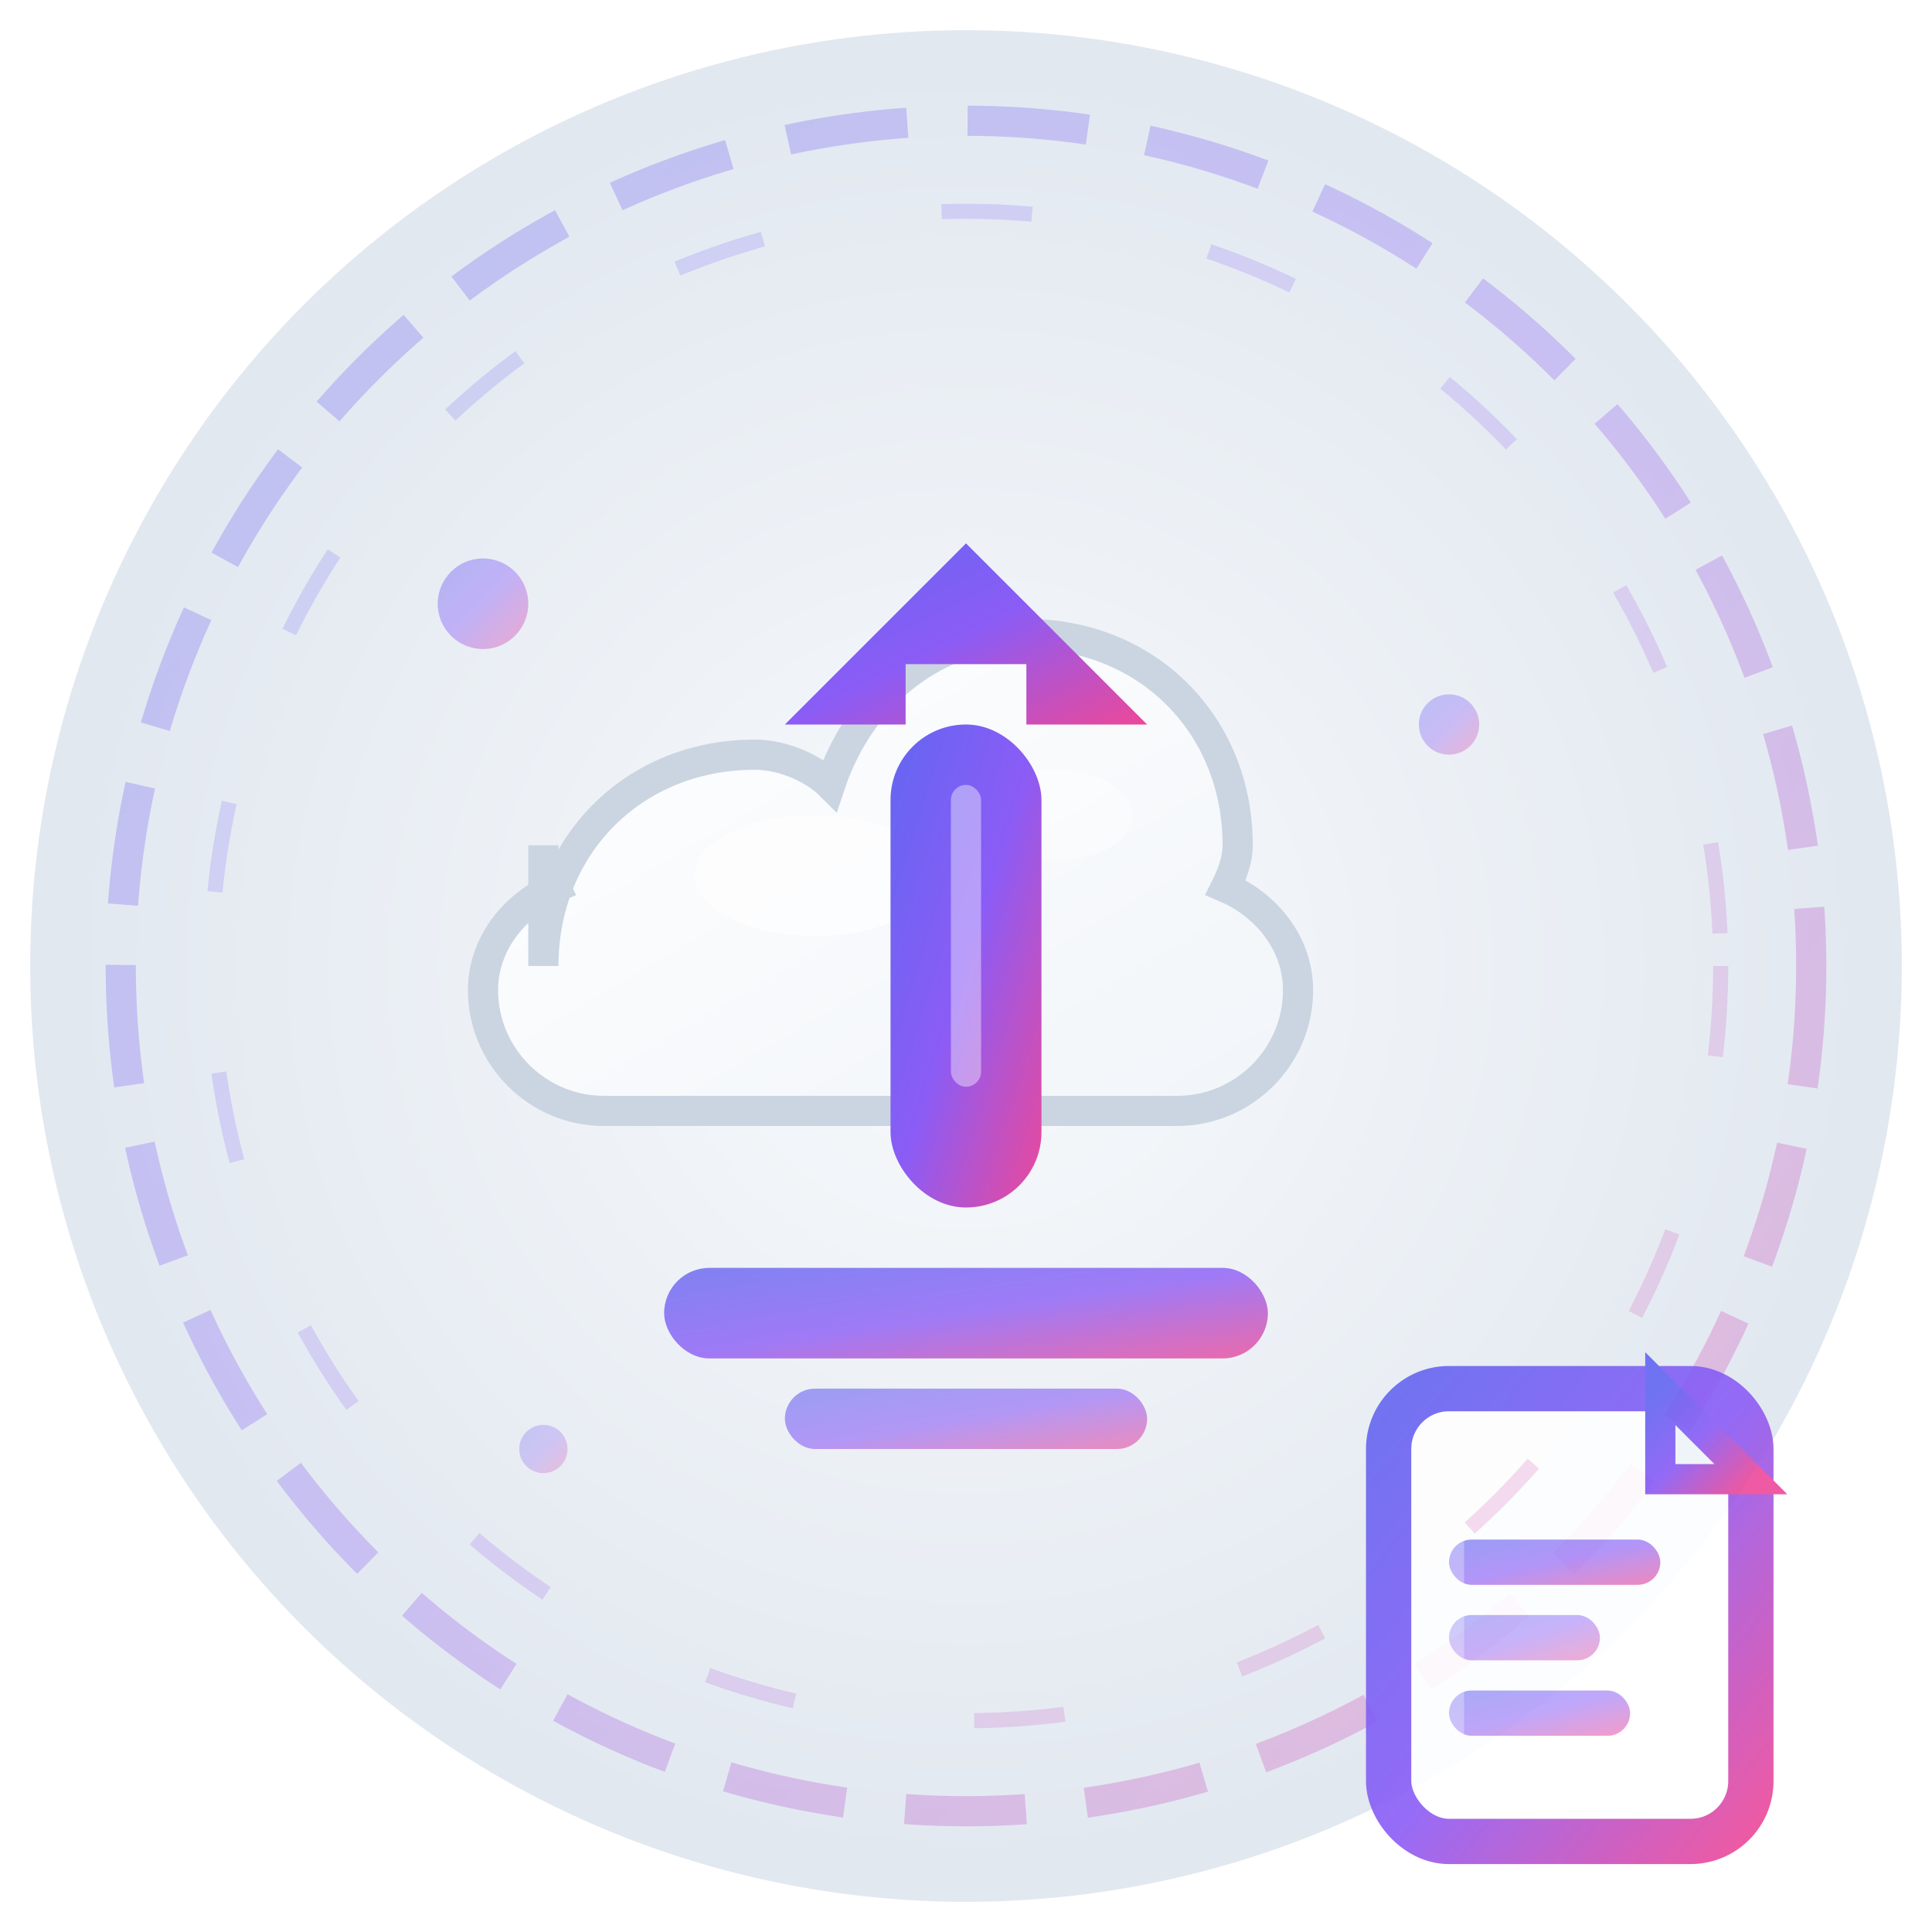 <svg width="64" height="64" viewBox="0 0 64 64" fill="none" xmlns="http://www.w3.org/2000/svg">
  <defs>
    <!-- 现代渐变色 -->
    <linearGradient id="modernGradient" x1="0%" y1="0%" x2="100%" y2="100%">
      <stop offset="0%" style="stop-color:#6366f1;stop-opacity:1" />
      <stop offset="50%" style="stop-color:#8b5cf6;stop-opacity:1" />
      <stop offset="100%" style="stop-color:#ec4899;stop-opacity:1" />
    </linearGradient>
    
    <!-- 背景渐变 -->
    <radialGradient id="bgGradient" cx="50%" cy="50%" r="50%">
      <stop offset="0%" style="stop-color:#f8fafc;stop-opacity:1" />
      <stop offset="100%" style="stop-color:#e2e8f0;stop-opacity:1" />
    </radialGradient>
    
    <!-- 云朵渐变 -->
    <linearGradient id="cloudGradient" x1="0%" y1="0%" x2="100%" y2="100%">
      <stop offset="0%" style="stop-color:#ffffff;stop-opacity:1" />
      <stop offset="100%" style="stop-color:#f1f5f9;stop-opacity:1" />
    </linearGradient>
    
    <!-- 阴影滤镜 -->
    <filter id="shadow" x="-50%" y="-50%" width="200%" height="200%">
      <feDropShadow dx="0" dy="2" stdDeviation="4" flood-color="#6366f1" flood-opacity="0.25"/>
    </filter>
    
    <!-- 内发光滤镜 -->
    <filter id="glow" x="-50%" y="-50%" width="200%" height="200%">
      <feGaussianBlur stdDeviation="2" result="coloredBlur"/>
      <feMerge> 
        <feMergeNode in="coloredBlur"/>
        <feMergeNode in="SourceGraphic"/>
      </feMerge>
    </filter>
  </defs>
  
  <!-- 主背景圆 -->
  <circle cx="32" cy="32" r="30" fill="url(#bgGradient)" stroke="#e2e8f0" stroke-width="2"/>
  
  <!-- 装饰性外圈 -->
  <circle cx="32" cy="32" r="28" fill="none" stroke="url(#modernGradient)" stroke-width="1" opacity="0.3" stroke-dasharray="4,2">
    <animateTransform attributeName="transform" type="rotate" values="0 32 32;360 32 32" dur="15s" repeatCount="indefinite"/>
  </circle>
  
  <!-- 现代云朵设计 -->
  <g transform="translate(32, 26)">
    <!-- 主云朵形状 - 更简洁现代 -->
    <path d="M-14 6C-14 2 -11 -1 -7 -1C-6 -1 -5 -0.5 -4.5 0C-3.5 -3 -1 -5 2 -5C6 -5 9 -2 9 2C9 2.5 8.8 3 8.6 3.4C10 4 11 5.3 11 6.8C11 9 9.2 10.8 7 10.8H-12C-14.2 10.8 -16 9 -16 6.8C-16 5.3 -15 4 -13.6 3.4C-13.8 3 -14 2.5 -14 2V6Z" 
          fill="url(#cloudGradient)" 
          stroke="#cbd5e1" 
          stroke-width="1" 
          filter="url(#shadow)"/>
    
    <!-- 云朵高光 -->
    <ellipse cx="-5" cy="3" rx="4" ry="2" fill="#ffffff" opacity="0.6"/>
    <ellipse cx="3" cy="1" rx="2.5" ry="1.5" fill="#ffffff" opacity="0.4"/>
  </g>
  
  <!-- 现代上传箭头 -->
  <g transform="translate(32, 32)" filter="url(#glow)">
    <!-- 箭头主体 - 更粗更现代 -->
    <rect x="-2.5" y="-8" width="5" height="16" rx="2.5" fill="url(#modernGradient)"/>
    
    <!-- 箭头头部 - 更锐利的设计 -->
    <path d="M0 -14L-6 -8L-2 -8L-2 -10L2 -10L2 -8L6 -8L0 -14Z" fill="url(#modernGradient)"/>
    
    <!-- 现代底座设计 -->
    <rect x="-10" y="10" width="20" height="3" rx="1.5" fill="url(#modernGradient)" opacity="0.8"/>
    <rect x="-6" y="14" width="12" height="2" rx="1" fill="url(#modernGradient)" opacity="0.6"/>
    
    <!-- 箭头装饰线 -->
    <rect x="-0.5" y="-6" width="1" height="10" rx="0.5" fill="#ffffff" opacity="0.4"/>
  </g>
  
  <!-- 现代文档图标 -->
  <g transform="translate(46, 46)" opacity="0.9">
    <rect x="0" y="0" width="12" height="15" rx="2" fill="#ffffff" stroke="url(#modernGradient)" stroke-width="1.5" filter="url(#shadow)"/>
    
    <!-- 文档折角 - 更现代的设计 -->
    <path d="M9 0L9 3L12 3Z" fill="#f1f5f9"/>
    <path d="M9 0L9 3L12 3Z" stroke="url(#modernGradient)" stroke-width="1" fill="none"/>
    
    <!-- 现代内容线条 -->
    <rect x="2" y="5" width="7" height="1.5" rx="0.75" fill="url(#modernGradient)" opacity="0.7"/>
    <rect x="2" y="7.5" width="5" height="1.5" rx="0.75" fill="url(#modernGradient)" opacity="0.5"/>
    <rect x="2" y="10" width="6" height="1.5" rx="0.75" fill="url(#modernGradient)" opacity="0.6"/>
    
    <!-- 文档高光效果 -->
    <rect x="1" y="1" width="1.5" height="12" rx="0.75" fill="#ffffff" opacity="0.3"/>
  </g>
  
  <!-- 现代浮动粒子 -->
  <g opacity="0.7">
    <!-- 主粒子 -->
    <circle cx="16" cy="20" r="1.5" fill="url(#modernGradient)" opacity="0.6">
      <animate attributeName="cy" values="20;16;20" dur="3s" repeatCount="indefinite"/>
      <animate attributeName="opacity" values="0.3;0.8;0.3" dur="3s" repeatCount="indefinite"/>
    </circle>
    
    <!-- 次粒子 -->
    <circle cx="48" cy="24" r="1" fill="url(#modernGradient)" opacity="0.5">
      <animate attributeName="cx" values="48;52;48" dur="2.5s" repeatCount="indefinite"/>
      <animate attributeName="opacity" values="0.2;0.7;0.2" dur="2.5s" repeatCount="indefinite"/>
    </circle>
    
    <!-- 小粒子 -->
    <circle cx="18" cy="48" r="0.8" fill="url(#modernGradient)" opacity="0.4">
      <animate attributeName="cy" values="48;52;48" dur="2s" repeatCount="indefinite"/>
      <animate attributeName="opacity" values="0.1;0.6;0.1" dur="2s" repeatCount="indefinite"/>
    </circle>
  </g>
  
  <!-- 现代装饰环 -->
  <circle cx="32" cy="32" r="25" fill="none" stroke="url(#modernGradient)" stroke-width="0.5" opacity="0.2" stroke-dasharray="3,6">
    <animateTransform attributeName="transform" type="rotate" values="360 32 32;0 32 32" dur="25s" repeatCount="indefinite"/>
  </circle>
</svg>